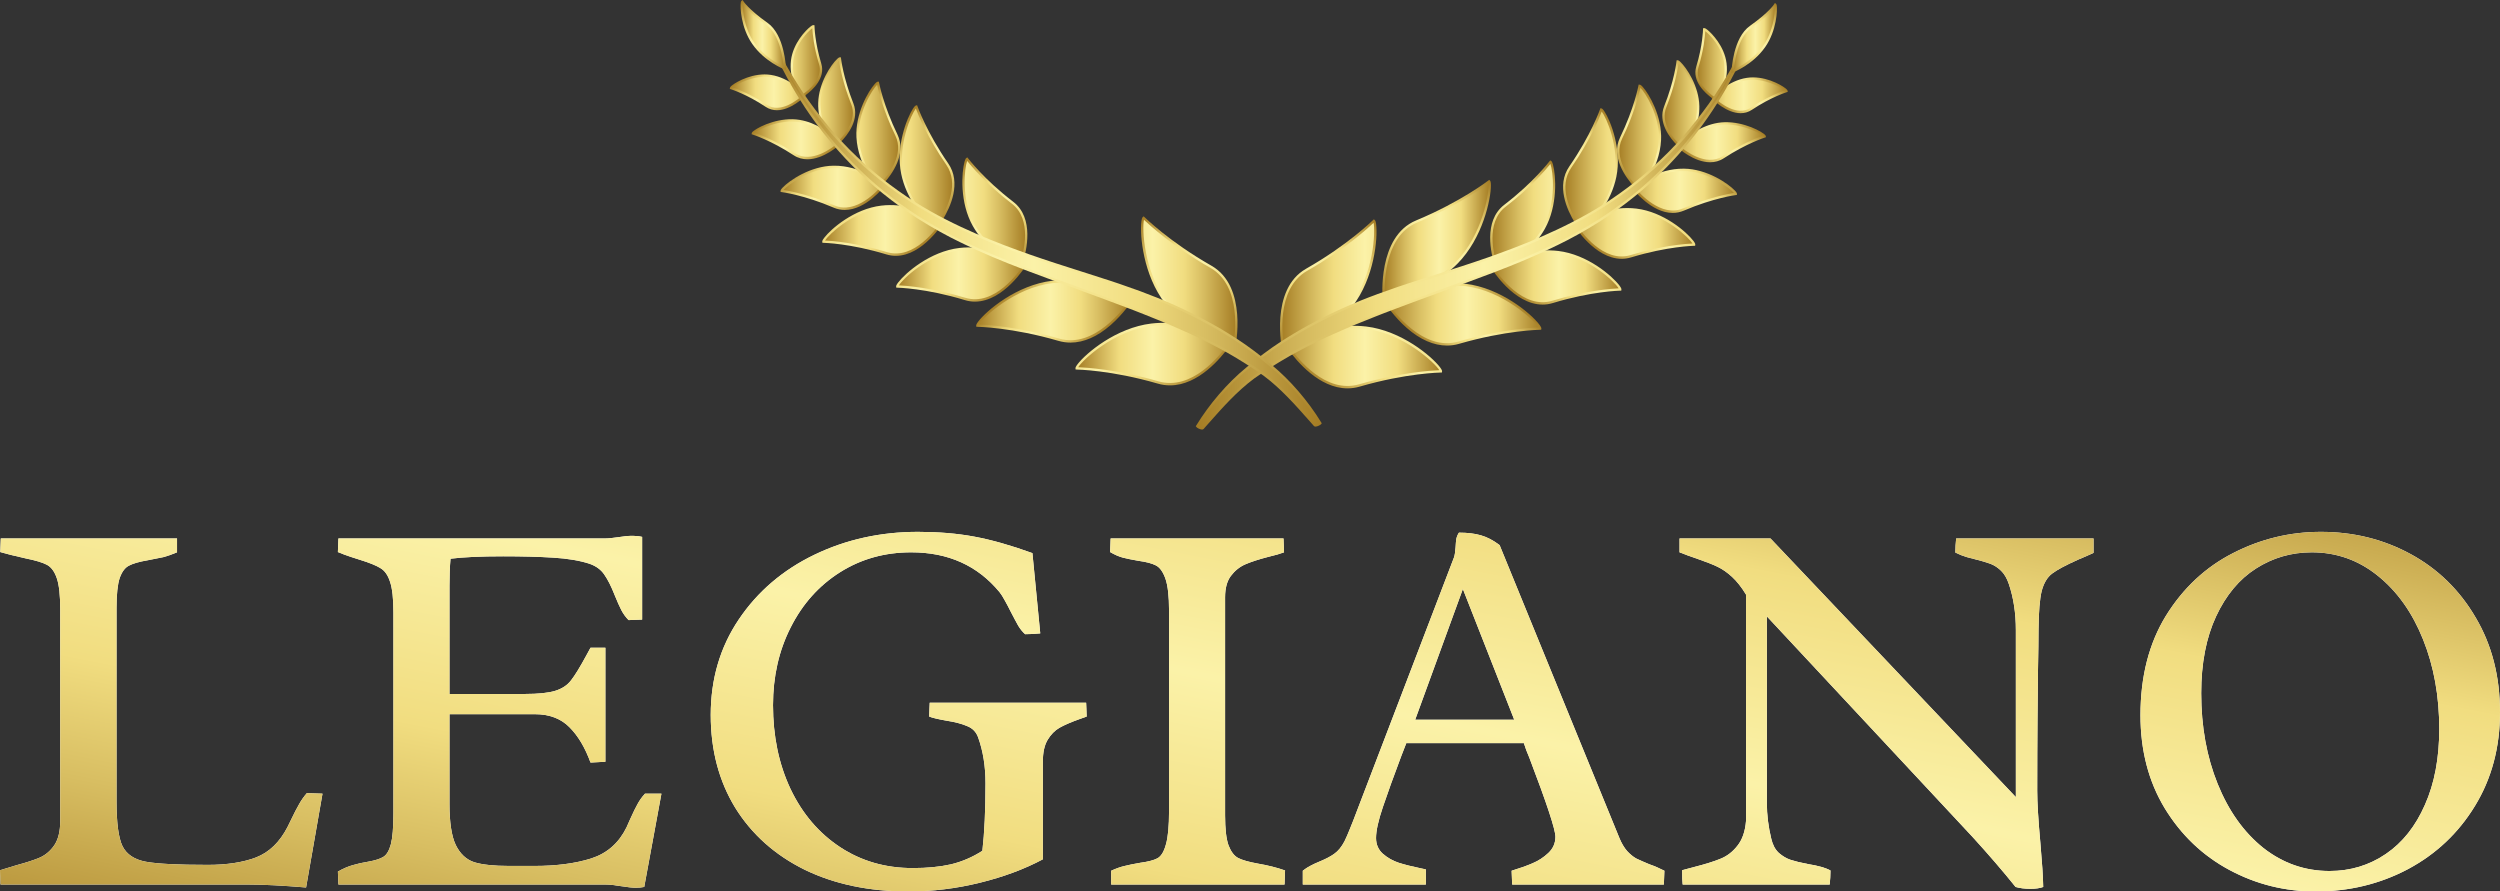 <svg width="129" height="46" viewBox="0 0 129 46" fill="none" xmlns="http://www.w3.org/2000/svg">
<rect x="0" y="0" width="129" height="46" fill="#333333" stroke="none"/>
<g style="mix-blend-mode:hard-light">
<path d="M3.108 31.462C3.108 30.721 3.049 30.182 2.933 29.844C2.816 29.496 2.646 29.263 2.422 29.144C2.197 29.025 1.834 28.916 1.332 28.815C0.722 28.678 0.283 28.568 0.013 28.486L0.04 27.786H9.135V28.5C8.874 28.609 8.641 28.692 8.435 28.747C8.229 28.792 7.955 28.847 7.614 28.911C7.184 28.984 6.865 29.076 6.659 29.185C6.453 29.286 6.291 29.501 6.175 29.83C6.067 30.159 6.013 30.676 6.013 31.38V41.364C6.013 42.471 6.117 43.239 6.323 43.668C6.538 44.089 6.937 44.354 7.52 44.464C8.103 44.574 9.17 44.628 10.722 44.628C11.709 44.628 12.538 44.5 13.211 44.244C13.892 43.979 14.435 43.453 14.839 42.667L15.04 42.256C15.184 41.954 15.314 41.703 15.431 41.501C15.547 41.291 15.682 41.099 15.834 40.925L16.641 40.953L15.794 45.794C14.592 45.694 13.61 45.643 12.848 45.643H0.027L0 44.903C0.135 44.857 0.422 44.77 0.861 44.642C1.372 44.505 1.776 44.372 2.072 44.244C2.368 44.107 2.614 43.892 2.812 43.6C3.009 43.298 3.108 42.882 3.108 42.352V31.462Z" fill="white"/>
<path d="M3.108 31.462C3.108 30.721 3.049 30.182 2.933 29.844C2.816 29.496 2.646 29.263 2.422 29.144C2.197 29.025 1.834 28.916 1.332 28.815C0.722 28.678 0.283 28.568 0.013 28.486L0.04 27.786H9.135V28.5C8.874 28.609 8.641 28.692 8.435 28.747C8.229 28.792 7.955 28.847 7.614 28.911C7.184 28.984 6.865 29.076 6.659 29.185C6.453 29.286 6.291 29.501 6.175 29.83C6.067 30.159 6.013 30.676 6.013 31.38V41.364C6.013 42.471 6.117 43.239 6.323 43.668C6.538 44.089 6.937 44.354 7.52 44.464C8.103 44.574 9.17 44.628 10.722 44.628C11.709 44.628 12.538 44.5 13.211 44.244C13.892 43.979 14.435 43.453 14.839 42.667L15.04 42.256C15.184 41.954 15.314 41.703 15.431 41.501C15.547 41.291 15.682 41.099 15.834 40.925L16.641 40.953L15.794 45.794C14.592 45.694 13.61 45.643 12.848 45.643H0.027L0 44.903C0.135 44.857 0.422 44.77 0.861 44.642C1.372 44.505 1.776 44.372 2.072 44.244C2.368 44.107 2.614 43.892 2.812 43.6C3.009 43.298 3.108 42.882 3.108 42.352V31.462Z" fill="url(#paint0_linear_201_11310)"/>
<path d="M33.242 45.767C33.099 45.794 32.955 45.808 32.812 45.808C32.641 45.808 32.386 45.78 32.045 45.726C31.704 45.671 31.444 45.643 31.265 45.643H17.462L17.435 44.971C17.713 44.816 17.969 44.706 18.202 44.642C18.444 44.569 18.709 44.51 18.995 44.464C19.354 44.4 19.614 44.318 19.776 44.217C19.946 44.116 20.076 43.901 20.166 43.572C20.256 43.234 20.3 42.704 20.3 41.981V31.599C20.3 30.886 20.242 30.36 20.126 30.022C20.018 29.684 19.857 29.451 19.641 29.323C19.426 29.185 19.067 29.039 18.565 28.884C18.484 28.856 18.327 28.806 18.094 28.733C17.87 28.66 17.65 28.577 17.435 28.486L17.462 27.786H31.184C31.309 27.786 31.444 27.777 31.587 27.759C31.74 27.741 31.848 27.727 31.91 27.718C32.179 27.672 32.422 27.649 32.637 27.649C32.825 27.649 32.991 27.668 33.135 27.704V31.97L32.435 31.997C32.282 31.841 32.157 31.668 32.058 31.476C31.96 31.284 31.848 31.032 31.722 30.721C31.543 30.264 31.363 29.908 31.184 29.652C31.014 29.396 30.758 29.208 30.417 29.089C29.915 28.925 29.291 28.82 28.547 28.774C27.803 28.728 26.942 28.705 25.964 28.705C24.816 28.705 23.91 28.747 23.247 28.829C23.211 29.24 23.193 29.711 23.193 30.241V35.81H27.067C27.776 35.81 28.305 35.755 28.655 35.645C29.005 35.535 29.273 35.357 29.462 35.11C29.659 34.863 29.928 34.425 30.269 33.794L30.471 33.423H31.238V39.307L30.471 39.348C30.184 38.562 29.816 37.949 29.368 37.51C28.928 37.071 28.336 36.852 27.592 36.852H23.193V41.474C23.193 42.434 23.3 43.143 23.516 43.6C23.74 44.057 24.058 44.354 24.471 44.491C24.892 44.619 25.489 44.683 26.26 44.683H27.578C28.709 44.683 29.682 44.555 30.498 44.299C31.323 44.034 31.933 43.499 32.327 42.695L32.516 42.269C32.677 41.913 32.807 41.648 32.906 41.474C33.005 41.291 33.13 41.117 33.282 40.953H34.13L33.242 45.767Z" fill="white"/>
<path d="M33.242 45.767C33.099 45.794 32.955 45.808 32.812 45.808C32.641 45.808 32.386 45.78 32.045 45.726C31.704 45.671 31.444 45.643 31.265 45.643H17.462L17.435 44.971C17.713 44.816 17.969 44.706 18.202 44.642C18.444 44.569 18.709 44.51 18.995 44.464C19.354 44.4 19.614 44.318 19.776 44.217C19.946 44.116 20.076 43.901 20.166 43.572C20.256 43.234 20.3 42.704 20.3 41.981V31.599C20.3 30.886 20.242 30.36 20.126 30.022C20.018 29.684 19.857 29.451 19.641 29.323C19.426 29.185 19.067 29.039 18.565 28.884C18.484 28.856 18.327 28.806 18.094 28.733C17.87 28.66 17.65 28.577 17.435 28.486L17.462 27.786H31.184C31.309 27.786 31.444 27.777 31.587 27.759C31.74 27.741 31.848 27.727 31.91 27.718C32.179 27.672 32.422 27.649 32.637 27.649C32.825 27.649 32.991 27.668 33.135 27.704V31.97L32.435 31.997C32.282 31.841 32.157 31.668 32.058 31.476C31.96 31.284 31.848 31.032 31.722 30.721C31.543 30.264 31.363 29.908 31.184 29.652C31.014 29.396 30.758 29.208 30.417 29.089C29.915 28.925 29.291 28.82 28.547 28.774C27.803 28.728 26.942 28.705 25.964 28.705C24.816 28.705 23.91 28.747 23.247 28.829C23.211 29.24 23.193 29.711 23.193 30.241V35.81H27.067C27.776 35.81 28.305 35.755 28.655 35.645C29.005 35.535 29.273 35.357 29.462 35.11C29.659 34.863 29.928 34.425 30.269 33.794L30.471 33.423H31.238V39.307L30.471 39.348C30.184 38.562 29.816 37.949 29.368 37.51C28.928 37.071 28.336 36.852 27.592 36.852H23.193V41.474C23.193 42.434 23.3 43.143 23.516 43.6C23.74 44.057 24.058 44.354 24.471 44.491C24.892 44.619 25.489 44.683 26.26 44.683H27.578C28.709 44.683 29.682 44.555 30.498 44.299C31.323 44.034 31.933 43.499 32.327 42.695L32.516 42.269C32.677 41.913 32.807 41.648 32.906 41.474C33.005 41.291 33.13 41.117 33.282 40.953H34.13L33.242 45.767Z" fill="url(#paint1_linear_201_11310)"/>
<path d="M53.812 44.34C52.87 44.843 51.789 45.246 50.569 45.547C49.35 45.849 48.117 46 46.87 46C44.843 46 43.058 45.625 41.516 44.875C39.982 44.116 38.789 43.051 37.937 41.68C37.094 40.299 36.673 38.703 36.673 36.893C36.673 35.037 37.157 33.391 38.126 31.956C39.094 30.52 40.395 29.409 42.027 28.623C43.659 27.837 45.44 27.444 47.368 27.444C48.426 27.444 49.395 27.526 50.273 27.69C51.161 27.855 52.161 28.138 53.273 28.541L53.677 32.683C53.399 32.71 53.139 32.724 52.897 32.724C52.771 32.614 52.655 32.472 52.547 32.299C52.448 32.125 52.309 31.864 52.13 31.517C52.04 31.334 51.946 31.156 51.847 30.982C51.749 30.799 51.659 30.657 51.578 30.557C50.448 29.185 48.928 28.5 47.018 28.5C45.655 28.5 44.431 28.843 43.345 29.528C42.26 30.214 41.413 31.16 40.803 32.367C40.193 33.565 39.888 34.904 39.888 36.386C39.888 37.986 40.188 39.426 40.789 40.706C41.399 41.986 42.251 42.987 43.345 43.709C44.44 44.432 45.691 44.793 47.099 44.793C47.843 44.793 48.498 44.729 49.063 44.601C49.637 44.464 50.179 44.231 50.691 43.901C50.798 42.969 50.852 41.808 50.852 40.418C50.852 39.549 50.727 38.763 50.475 38.059C50.377 37.776 50.188 37.579 49.91 37.469C49.641 37.35 49.273 37.254 48.807 37.181C48.395 37.108 48.108 37.039 47.946 36.975C47.946 36.838 47.951 36.701 47.96 36.564C47.969 36.418 47.973 36.317 47.973 36.262H56.045C56.045 36.317 56.049 36.418 56.058 36.564C56.067 36.701 56.072 36.838 56.072 36.975C55.955 37.021 55.825 37.067 55.682 37.113C55.251 37.268 54.915 37.414 54.673 37.551C54.431 37.689 54.224 37.899 54.054 38.182C53.892 38.457 53.812 38.827 53.812 39.293V44.34Z" fill="white"/>
<path d="M53.812 44.34C52.87 44.843 51.789 45.246 50.569 45.547C49.35 45.849 48.117 46 46.87 46C44.843 46 43.058 45.625 41.516 44.875C39.982 44.116 38.789 43.051 37.937 41.68C37.094 40.299 36.673 38.703 36.673 36.893C36.673 35.037 37.157 33.391 38.126 31.956C39.094 30.52 40.395 29.409 42.027 28.623C43.659 27.837 45.44 27.444 47.368 27.444C48.426 27.444 49.395 27.526 50.273 27.69C51.161 27.855 52.161 28.138 53.273 28.541L53.677 32.683C53.399 32.71 53.139 32.724 52.897 32.724C52.771 32.614 52.655 32.472 52.547 32.299C52.448 32.125 52.309 31.864 52.13 31.517C52.04 31.334 51.946 31.156 51.847 30.982C51.749 30.799 51.659 30.657 51.578 30.557C50.448 29.185 48.928 28.5 47.018 28.5C45.655 28.5 44.431 28.843 43.345 29.528C42.26 30.214 41.413 31.16 40.803 32.367C40.193 33.565 39.888 34.904 39.888 36.386C39.888 37.986 40.188 39.426 40.789 40.706C41.399 41.986 42.251 42.987 43.345 43.709C44.44 44.432 45.691 44.793 47.099 44.793C47.843 44.793 48.498 44.729 49.063 44.601C49.637 44.464 50.179 44.231 50.691 43.901C50.798 42.969 50.852 41.808 50.852 40.418C50.852 39.549 50.727 38.763 50.475 38.059C50.377 37.776 50.188 37.579 49.91 37.469C49.641 37.35 49.273 37.254 48.807 37.181C48.395 37.108 48.108 37.039 47.946 36.975C47.946 36.838 47.951 36.701 47.96 36.564C47.969 36.418 47.973 36.317 47.973 36.262H56.045C56.045 36.317 56.049 36.418 56.058 36.564C56.067 36.701 56.072 36.838 56.072 36.975C55.955 37.021 55.825 37.067 55.682 37.113C55.251 37.268 54.915 37.414 54.673 37.551C54.431 37.689 54.224 37.899 54.054 38.182C53.892 38.457 53.812 38.827 53.812 39.293V44.34Z" fill="url(#paint2_linear_201_11310)"/>
<path d="M63.215 42.077C63.215 42.772 63.273 43.284 63.39 43.614C63.516 43.943 63.682 44.162 63.888 44.272C64.103 44.382 64.439 44.477 64.897 44.56C65.426 44.651 65.897 44.77 66.309 44.916L66.282 45.643H57.336V44.93C57.596 44.811 57.83 44.729 58.036 44.683C58.251 44.628 58.52 44.574 58.843 44.519C59.247 44.464 59.543 44.386 59.731 44.285C59.919 44.176 60.063 43.938 60.161 43.572C60.269 43.207 60.323 42.626 60.323 41.831V31.517C60.323 30.767 60.26 30.214 60.135 29.857C60.009 29.501 59.843 29.272 59.637 29.172C59.44 29.071 59.144 28.993 58.749 28.939C58.426 28.884 58.157 28.829 57.942 28.774C57.735 28.719 57.516 28.623 57.282 28.486L57.309 27.786H66.229L66.256 28.5C66.067 28.573 65.798 28.651 65.448 28.733C64.955 28.861 64.561 28.989 64.265 29.117C63.969 29.245 63.718 29.446 63.511 29.72C63.314 29.985 63.215 30.351 63.215 30.817V42.077Z" fill="white"/>
<path d="M63.215 42.077C63.215 42.772 63.273 43.284 63.39 43.614C63.516 43.943 63.682 44.162 63.888 44.272C64.103 44.382 64.439 44.477 64.897 44.56C65.426 44.651 65.897 44.77 66.309 44.916L66.282 45.643H57.336V44.93C57.596 44.811 57.83 44.729 58.036 44.683C58.251 44.628 58.52 44.574 58.843 44.519C59.247 44.464 59.543 44.386 59.731 44.285C59.919 44.176 60.063 43.938 60.161 43.572C60.269 43.207 60.323 42.626 60.323 41.831V31.517C60.323 30.767 60.26 30.214 60.135 29.857C60.009 29.501 59.843 29.272 59.637 29.172C59.44 29.071 59.144 28.993 58.749 28.939C58.426 28.884 58.157 28.829 57.942 28.774C57.735 28.719 57.516 28.623 57.282 28.486L57.309 27.786H66.229L66.256 28.5C66.067 28.573 65.798 28.651 65.448 28.733C64.955 28.861 64.561 28.989 64.265 29.117C63.969 29.245 63.718 29.446 63.511 29.72C63.314 29.985 63.215 30.351 63.215 30.817V42.077Z" fill="url(#paint3_linear_201_11310)"/>
<path d="M72.565 38.347L72.309 39.005C71.906 40.075 71.587 40.957 71.354 41.652C71.121 42.338 71.004 42.868 71.004 43.243C71.004 43.572 71.121 43.842 71.354 44.052C71.596 44.263 71.87 44.418 72.175 44.519C72.489 44.619 72.87 44.715 73.318 44.807L73.574 44.861V45.643H67.224V44.93C67.35 44.83 67.475 44.747 67.601 44.683C67.735 44.61 67.901 44.532 68.099 44.45C68.413 44.322 68.664 44.19 68.852 44.052C69.049 43.915 69.224 43.7 69.377 43.408C69.466 43.225 69.556 43.019 69.646 42.791C69.744 42.553 69.807 42.397 69.834 42.324L69.996 41.899L75.027 28.76C75.063 28.66 75.09 28.486 75.108 28.239C75.117 28.056 75.13 27.91 75.148 27.8C75.175 27.681 75.22 27.576 75.282 27.485C75.722 27.485 76.099 27.53 76.413 27.622C76.735 27.713 77.058 27.882 77.381 28.129L83.556 43.23C83.673 43.513 83.807 43.742 83.96 43.915C84.112 44.08 84.269 44.208 84.43 44.299C84.601 44.382 84.83 44.482 85.117 44.601C85.359 44.683 85.614 44.793 85.883 44.93L85.856 45.643H78.027L78 44.93C78.421 44.802 78.78 44.674 79.076 44.546C79.381 44.418 79.655 44.24 79.897 44.011C80.139 43.783 80.26 43.504 80.26 43.175C80.26 42.809 79.812 41.451 78.915 39.101C78.861 38.964 78.807 38.831 78.753 38.703C78.709 38.575 78.668 38.457 78.632 38.347H72.565ZM75.484 30.392L73.022 37.14H78.135L75.484 30.392Z" fill="white"/>
<path d="M72.565 38.347L72.309 39.005C71.906 40.075 71.587 40.957 71.354 41.652C71.121 42.338 71.004 42.868 71.004 43.243C71.004 43.572 71.121 43.842 71.354 44.052C71.596 44.263 71.87 44.418 72.175 44.519C72.489 44.619 72.87 44.715 73.318 44.807L73.574 44.861V45.643H67.224V44.93C67.35 44.83 67.475 44.747 67.601 44.683C67.735 44.61 67.901 44.532 68.099 44.45C68.413 44.322 68.664 44.19 68.852 44.052C69.049 43.915 69.224 43.7 69.377 43.408C69.466 43.225 69.556 43.019 69.646 42.791C69.744 42.553 69.807 42.397 69.834 42.324L69.996 41.899L75.027 28.76C75.063 28.66 75.09 28.486 75.108 28.239C75.117 28.056 75.13 27.91 75.148 27.8C75.175 27.681 75.22 27.576 75.282 27.485C75.722 27.485 76.099 27.53 76.413 27.622C76.735 27.713 77.058 27.882 77.381 28.129L83.556 43.23C83.673 43.513 83.807 43.742 83.96 43.915C84.112 44.08 84.269 44.208 84.43 44.299C84.601 44.382 84.83 44.482 85.117 44.601C85.359 44.683 85.614 44.793 85.883 44.93L85.856 45.643H78.027L78 44.93C78.421 44.802 78.78 44.674 79.076 44.546C79.381 44.418 79.655 44.24 79.897 44.011C80.139 43.783 80.26 43.504 80.26 43.175C80.26 42.809 79.812 41.451 78.915 39.101C78.861 38.964 78.807 38.831 78.753 38.703C78.709 38.575 78.668 38.457 78.632 38.347H72.565ZM75.484 30.392L73.022 37.14H78.135L75.484 30.392Z" fill="url(#paint4_linear_201_11310)"/>
<path d="M90.094 30.68C89.861 30.296 89.619 29.99 89.368 29.761C89.117 29.533 88.865 29.359 88.614 29.24C88.363 29.121 88.027 28.989 87.605 28.843C87.202 28.705 86.888 28.591 86.664 28.5V27.786H91.359L104.018 41.131V32.504C104.018 31.636 103.897 30.845 103.655 30.132C103.556 29.839 103.422 29.61 103.251 29.446C103.081 29.281 102.897 29.163 102.7 29.089C102.502 29.016 102.238 28.939 101.906 28.856C101.852 28.838 101.713 28.801 101.489 28.747C101.274 28.683 101.076 28.605 100.897 28.513C100.897 28.276 100.91 28.033 100.937 27.786H108.027V28.527C107.776 28.646 107.516 28.76 107.247 28.87C106.592 29.163 106.139 29.405 105.888 29.597C105.637 29.789 105.457 30.09 105.35 30.502C105.251 30.904 105.197 31.567 105.188 32.491C105.188 32.957 105.179 33.647 105.161 34.562C105.152 35.257 105.144 36.125 105.135 37.167C105.126 38.201 105.121 39.412 105.121 40.802C105.121 41.405 105.175 42.301 105.283 43.49C105.372 44.496 105.422 45.255 105.43 45.767C105.26 45.831 105.04 45.863 104.771 45.863C104.484 45.863 104.229 45.831 104.004 45.767C103.359 44.962 102.623 44.107 101.798 43.202L91.17 31.805V41.433C91.17 42.045 91.247 42.663 91.399 43.284C91.471 43.595 91.601 43.837 91.789 44.011C91.978 44.176 92.179 44.295 92.395 44.368C92.619 44.441 92.919 44.514 93.296 44.587C93.816 44.669 94.202 44.779 94.453 44.916C94.453 45.154 94.439 45.396 94.413 45.643H86.825C86.807 45.479 86.798 45.232 86.798 44.903L87.417 44.738C87.991 44.592 88.444 44.45 88.776 44.313C89.117 44.176 89.408 43.952 89.65 43.641C89.901 43.33 90.049 42.905 90.094 42.365V30.68Z" fill="white"/>
<path d="M90.094 30.68C89.861 30.296 89.619 29.99 89.368 29.761C89.117 29.533 88.865 29.359 88.614 29.24C88.363 29.121 88.027 28.989 87.605 28.843C87.202 28.705 86.888 28.591 86.664 28.5V27.786H91.359L104.018 41.131V32.504C104.018 31.636 103.897 30.845 103.655 30.132C103.556 29.839 103.422 29.61 103.251 29.446C103.081 29.281 102.897 29.163 102.7 29.089C102.502 29.016 102.238 28.939 101.906 28.856C101.852 28.838 101.713 28.801 101.489 28.747C101.274 28.683 101.076 28.605 100.897 28.513C100.897 28.276 100.91 28.033 100.937 27.786H108.027V28.527C107.776 28.646 107.516 28.76 107.247 28.87C106.592 29.163 106.139 29.405 105.888 29.597C105.637 29.789 105.457 30.09 105.35 30.502C105.251 30.904 105.197 31.567 105.188 32.491C105.188 32.957 105.179 33.647 105.161 34.562C105.152 35.257 105.144 36.125 105.135 37.167C105.126 38.201 105.121 39.412 105.121 40.802C105.121 41.405 105.175 42.301 105.283 43.49C105.372 44.496 105.422 45.255 105.43 45.767C105.26 45.831 105.04 45.863 104.771 45.863C104.484 45.863 104.229 45.831 104.004 45.767C103.359 44.962 102.623 44.107 101.798 43.202L91.17 31.805V41.433C91.17 42.045 91.247 42.663 91.399 43.284C91.471 43.595 91.601 43.837 91.789 44.011C91.978 44.176 92.179 44.295 92.395 44.368C92.619 44.441 92.919 44.514 93.296 44.587C93.816 44.669 94.202 44.779 94.453 44.916C94.453 45.154 94.439 45.396 94.413 45.643H86.825C86.807 45.479 86.798 45.232 86.798 44.903L87.417 44.738C87.991 44.592 88.444 44.45 88.776 44.313C89.117 44.176 89.408 43.952 89.65 43.641C89.901 43.33 90.049 42.905 90.094 42.365V30.68Z" fill="url(#paint5_linear_201_11310)"/>
<path d="M119.758 27.444C121.444 27.444 122.991 27.828 124.399 28.596C125.807 29.364 126.924 30.456 127.749 31.873C128.583 33.282 129 34.909 129 36.756C129 38.566 128.57 40.176 127.709 41.584C126.857 42.983 125.704 44.071 124.251 44.848C122.798 45.616 121.211 46 119.489 46C117.901 46 116.417 45.63 115.036 44.889C113.655 44.148 112.543 43.088 111.7 41.707C110.865 40.327 110.448 38.726 110.448 36.907C110.448 34.904 110.888 33.19 111.767 31.764C112.655 30.337 113.807 29.263 115.224 28.541C116.65 27.809 118.161 27.444 119.758 27.444ZM120.202 44.944C121.278 44.944 122.247 44.651 123.108 44.066C123.969 43.481 124.641 42.635 125.126 41.529C125.619 40.422 125.865 39.12 125.865 37.62C125.865 35.919 125.587 34.379 125.031 32.998C124.475 31.608 123.695 30.511 122.691 29.706C121.695 28.902 120.561 28.5 119.287 28.5C118.238 28.5 117.278 28.779 116.408 29.336C115.547 29.885 114.861 30.708 114.35 31.805C113.839 32.902 113.583 34.223 113.583 35.769C113.583 37.487 113.865 39.046 114.43 40.445C114.996 41.844 115.78 42.946 116.785 43.751C117.798 44.546 118.937 44.944 120.202 44.944Z" fill="white"/>
<path d="M119.758 27.444C121.444 27.444 122.991 27.828 124.399 28.596C125.807 29.364 126.924 30.456 127.749 31.873C128.583 33.282 129 34.909 129 36.756C129 38.566 128.57 40.176 127.709 41.584C126.857 42.983 125.704 44.071 124.251 44.848C122.798 45.616 121.211 46 119.489 46C117.901 46 116.417 45.63 115.036 44.889C113.655 44.148 112.543 43.088 111.7 41.707C110.865 40.327 110.448 38.726 110.448 36.907C110.448 34.904 110.888 33.19 111.767 31.764C112.655 30.337 113.807 29.263 115.224 28.541C116.65 27.809 118.161 27.444 119.758 27.444ZM120.202 44.944C121.278 44.944 122.247 44.651 123.108 44.066C123.969 43.481 124.641 42.635 125.126 41.529C125.619 40.422 125.865 39.12 125.865 37.62C125.865 35.919 125.587 34.379 125.031 32.998C124.475 31.608 123.695 30.511 122.691 29.706C121.695 28.902 120.561 28.5 119.287 28.5C118.238 28.5 117.278 28.779 116.408 29.336C115.547 29.885 114.861 30.708 114.35 31.805C113.839 32.902 113.583 34.223 113.583 35.769C113.583 37.487 113.865 39.046 114.43 40.445C114.996 41.844 115.78 42.946 116.785 43.751C117.798 44.546 118.937 44.944 120.202 44.944Z" fill="url(#paint6_linear_201_11310)"/>
</g>
<g style="mix-blend-mode:hard-light">
<path d="M75.163 13.562C76.708 12.002 76.978 9.495 76.84 9.36C76.84 9.36 75.436 10.458 73.092 11.431C71.108 12.255 71.402 15.395 71.402 15.395C71.402 15.395 73.619 15.122 75.163 13.562Z" fill="url(#paint7_linear_201_11310)"/>
<path d="M71.348 15.463L71.342 15.401C71.339 15.369 71.067 12.206 73.069 11.375C75.378 10.416 76.789 9.322 76.803 9.311L76.844 9.279L76.882 9.316C76.906 9.34 76.931 9.386 76.932 9.551C76.936 10.271 76.507 12.291 75.205 13.606C73.664 15.163 71.431 15.453 71.409 15.456L71.348 15.463ZM76.809 9.459C76.502 9.687 75.156 10.641 73.115 11.488C71.35 12.221 71.431 14.876 71.457 15.325C71.827 15.266 73.753 14.9 75.121 13.519C76.513 12.113 76.859 9.883 76.809 9.459Z" fill="url(#paint8_linear_201_11310)"/>
<path d="M70.487 16.909C69.713 16.817 68.972 16.91 68.339 17.067C68.824 16.738 69.319 16.314 69.735 15.776C71.081 14.036 71.048 11.514 70.895 11.396C70.895 11.396 69.634 12.661 67.424 13.919C65.553 14.983 66.221 18.063 66.221 18.063C66.221 18.063 66.33 18.036 66.514 17.974C66.893 18.512 68.376 20.405 70.148 19.889C72.582 19.18 74.351 19.161 74.351 19.161C74.377 18.968 72.647 17.165 70.487 16.909Z" fill="url(#paint9_linear_201_11310)"/>
<path d="M75.608 14.703C73.448 14.447 71.539 15.627 71.539 15.627C71.539 15.627 73.209 18.283 75.268 17.683C77.702 16.974 79.471 16.955 79.471 16.955C79.497 16.762 77.767 14.959 75.608 14.703Z" fill="url(#paint10_linear_201_11310)"/>
<path d="M80.401 13.011C79.643 12.921 78.921 13.053 78.34 13.234C78.796 12.896 79.302 12.418 79.658 11.782C80.474 10.329 80.136 8.427 80.005 8.354C80.005 8.354 79.195 9.439 77.658 10.615C76.56 11.455 77.025 13.195 77.197 13.717C77.081 13.781 77.016 13.822 77.016 13.822C77.016 13.822 78.394 16.103 80.109 15.579C82.134 14.96 83.604 14.937 83.604 14.937C83.627 14.77 82.195 13.224 80.401 13.011Z" fill="url(#paint11_linear_201_11310)"/>
<path d="M84.425 10.825C83.688 10.737 82.989 10.873 82.436 11.053C82.798 10.566 83.181 9.901 83.343 9.115C83.69 7.432 82.772 5.682 82.62 5.653C82.62 5.653 82.165 6.974 81.027 8.618C80.335 9.618 80.952 10.891 81.354 11.528C81.297 11.561 81.265 11.581 81.265 11.581C81.265 11.581 82.552 13.711 84.152 13.221C86.043 12.643 87.415 12.622 87.415 12.622C87.436 12.467 86.1 11.023 84.425 10.825Z" fill="url(#paint12_linear_201_11310)"/>
<path d="M86.888 8.765C86.13 8.758 85.448 9.019 84.973 9.266C85.26 8.798 85.608 8.069 85.652 7.231C85.727 5.777 84.734 4.433 84.604 4.429C84.604 4.429 84.391 5.596 83.649 7.124C83.162 8.127 83.992 9.193 84.389 9.621C84.328 9.665 84.292 9.693 84.292 9.693C84.292 9.693 85.565 11.369 86.87 10.809C88.412 10.148 89.567 10.004 89.567 10.004C89.57 9.871 88.317 8.778 86.888 8.765Z" fill="url(#paint13_linear_201_11310)"/>
<path d="M88.641 6.401C88.111 6.491 87.651 6.73 87.304 6.968C87.478 6.569 87.637 6.045 87.625 5.473C87.599 4.238 86.677 3.166 86.567 3.171C86.567 3.171 86.459 4.17 85.925 5.509C85.592 6.345 86.269 7.153 86.648 7.519C86.621 7.547 86.607 7.563 86.607 7.563C86.607 7.563 87.91 8.773 88.919 8.111C90.112 7.329 91.055 7.037 91.055 7.037C91.04 6.925 89.836 6.199 88.641 6.401Z" fill="url(#paint14_linear_201_11310)"/>
<path d="M88.427 5.054C88.414 5.067 88.406 5.077 88.406 5.077C88.406 5.077 89.504 6.185 90.363 5.614C91.378 4.94 92.179 4.698 92.179 4.698C92.166 4.597 91.15 3.923 90.136 4.079C89.579 4.165 89.112 4.457 88.805 4.704C88.949 4.35 89.099 3.825 89.029 3.268C88.904 2.275 88.028 1.497 87.934 1.512C87.934 1.512 87.926 2.327 87.582 3.457C87.354 4.205 88.094 4.821 88.427 5.054Z" fill="url(#paint15_linear_201_11310)"/>
<path d="M69.53 20.04C68.058 20.04 66.882 18.594 66.49 18.047C66.332 18.099 66.24 18.122 66.235 18.123L66.175 18.138L66.162 18.077C66.155 18.046 65.506 14.94 67.394 13.866C69.57 12.627 70.84 11.366 70.853 11.353L70.889 11.316L70.931 11.348C70.958 11.368 70.988 11.411 71.009 11.574C71.1 12.288 70.917 14.346 69.781 15.815C69.464 16.226 69.075 16.604 68.622 16.941C69.271 16.809 69.9 16.778 70.494 16.848C72.315 17.064 73.875 18.384 74.307 18.953C74.406 19.084 74.414 19.136 74.41 19.17L74.402 19.222L74.35 19.223C74.333 19.223 72.561 19.25 70.164 19.948C69.948 20.011 69.736 20.04 69.53 20.04ZM66.536 17.902L66.562 17.938C66.964 18.509 68.41 20.331 70.131 19.83C72.255 19.211 73.894 19.116 74.269 19.102C74.062 18.751 72.435 17.202 70.48 16.97C69.81 16.891 69.094 16.944 68.353 17.127L68.021 17.209L68.305 17.016C68.855 16.643 69.32 16.213 69.687 15.739C70.901 14.169 70.976 11.913 70.876 11.499C70.598 11.764 69.377 12.878 67.453 13.973C65.788 14.92 66.187 17.546 66.267 17.987C66.317 17.973 66.395 17.949 66.494 17.916L66.536 17.902Z" fill="url(#paint16_linear_201_11310)"/>
<path d="M74.662 17.831C73.984 17.831 73.28 17.526 72.594 16.927C71.92 16.339 71.495 15.668 71.49 15.661L71.457 15.608L71.51 15.575C71.529 15.563 73.46 14.386 75.617 14.642C77.438 14.857 78.998 16.178 79.43 16.747C79.529 16.878 79.537 16.93 79.533 16.963L79.525 17.016L79.474 17.016C79.456 17.017 77.684 17.044 75.287 17.742C75.082 17.802 74.874 17.831 74.662 17.831ZM71.627 15.648C71.878 16.018 73.422 18.157 75.254 17.624C77.378 17.005 79.017 16.91 79.391 16.896C79.185 16.545 77.558 14.995 75.603 14.764C73.689 14.537 71.954 15.462 71.627 15.648Z" fill="url(#paint17_linear_201_11310)"/>
<path d="M79.596 15.717C78.111 15.717 76.978 13.875 76.965 13.854L76.934 13.803L76.985 13.77C76.985 13.77 77.034 13.739 77.124 13.688C76.941 13.109 76.525 11.405 77.622 10.566C79.135 9.408 79.949 8.327 79.957 8.317L79.989 8.275L80.034 8.3C80.061 8.315 80.094 8.349 80.134 8.494C80.29 9.053 80.391 10.6 79.711 11.812C79.449 12.279 79.084 12.708 78.624 13.089C79.244 12.93 79.843 12.883 80.408 12.95C81.903 13.127 83.179 14.227 83.562 14.732C83.66 14.861 83.669 14.912 83.664 14.945L83.657 14.997L83.606 14.998C83.591 14.998 82.119 15.028 80.126 15.637C79.946 15.693 79.769 15.717 79.596 15.717ZM77.101 13.842C77.32 14.176 78.586 15.979 80.092 15.52C81.836 14.986 83.186 14.893 83.523 14.878C83.335 14.563 82.013 13.264 80.394 13.072C79.755 12.996 79.07 13.07 78.358 13.293L78.014 13.4L78.305 13.184C78.87 12.766 79.307 12.284 79.606 11.751C80.339 10.446 80.131 8.802 80 8.459C79.794 8.717 79.002 9.663 77.695 10.664C76.629 11.479 77.088 13.192 77.254 13.697L77.27 13.747L77.226 13.771C77.173 13.8 77.131 13.824 77.101 13.842Z" fill="url(#paint18_linear_201_11310)"/>
<path d="M83.674 13.355C82.285 13.355 81.226 11.633 81.214 11.614L81.183 11.562L81.234 11.529C81.234 11.529 81.247 11.521 81.271 11.507C80.848 10.82 80.29 9.578 80.979 8.583C82.099 6.964 82.56 5.646 82.564 5.633L82.582 5.583L82.632 5.593C82.663 5.598 82.705 5.622 82.789 5.75C83.115 6.246 83.692 7.725 83.403 9.127C83.276 9.744 83.003 10.353 82.592 10.941C83.233 10.754 83.852 10.695 84.433 10.763C85.829 10.929 87.021 11.957 87.38 12.429C87.472 12.55 87.48 12.599 87.476 12.63L87.469 12.682L87.417 12.683C87.404 12.684 86.03 12.711 84.17 13.28C84.001 13.332 83.835 13.355 83.674 13.355ZM81.35 11.601C81.561 11.922 82.737 13.589 84.135 13.163C85.753 12.668 87.008 12.579 87.333 12.563C87.147 12.265 85.908 11.062 84.419 10.886C83.802 10.812 83.141 10.888 82.455 11.111L82.273 11.17L82.388 11.015C82.849 10.397 83.151 9.753 83.285 9.102C83.592 7.616 82.877 6.047 82.647 5.756C82.528 6.071 82.047 7.252 81.077 8.653C80.411 9.616 80.997 10.847 81.406 11.495L81.44 11.549L81.385 11.581C81.372 11.589 81.361 11.595 81.35 11.601Z" fill="url(#paint19_linear_201_11310)"/>
<path d="M86.309 10.987C85.213 10.987 84.289 9.79 84.244 9.731L84.207 9.682L84.255 9.645C84.255 9.645 84.27 9.632 84.298 9.611C83.887 9.154 83.108 8.098 83.594 7.096C84.324 5.594 84.542 4.429 84.544 4.418L84.553 4.366L84.605 4.368C84.633 4.369 84.674 4.383 84.763 4.481C85.099 4.854 85.774 6.018 85.711 7.234C85.672 7.986 85.392 8.651 85.128 9.121C85.577 8.91 86.201 8.694 86.888 8.703C88.082 8.714 89.18 9.472 89.525 9.838C89.616 9.934 89.627 9.977 89.626 10.006L89.624 10.058L89.573 10.065C89.562 10.066 88.408 10.216 86.893 10.866C86.695 10.95 86.499 10.987 86.309 10.987ZM84.378 9.704C84.599 9.971 85.722 11.234 86.846 10.753C88.143 10.196 89.181 10.003 89.475 9.956C89.271 9.711 88.141 8.838 86.887 8.826C86.877 8.826 86.868 8.826 86.858 8.826C86.11 8.826 85.436 9.094 85 9.321L84.806 9.422L84.921 9.234C85.203 8.774 85.548 8.054 85.591 7.228C85.657 5.962 84.885 4.768 84.644 4.53C84.578 4.832 84.324 5.872 83.703 7.151C83.23 8.123 84.056 9.172 84.433 9.579L84.48 9.63L84.423 9.671C84.406 9.683 84.391 9.694 84.378 9.704Z" fill="url(#paint20_linear_201_11310)"/>
<path d="M88.241 8.373C87.403 8.373 86.61 7.649 86.567 7.609L86.523 7.568L86.563 7.523C86.563 7.523 86.564 7.522 86.564 7.522C86.143 7.101 85.54 6.314 85.87 5.487C86.395 4.171 86.507 3.175 86.507 3.165L86.513 3.112L86.565 3.11C86.591 3.11 86.629 3.118 86.712 3.198C87.021 3.493 87.665 4.436 87.686 5.472C87.695 5.904 87.611 6.353 87.434 6.811C87.828 6.567 88.23 6.409 88.632 6.341C89.634 6.172 90.663 6.643 91.004 6.897C91.096 6.966 91.112 7.001 91.116 7.028L91.123 7.08L91.074 7.096C91.065 7.099 90.124 7.396 88.953 8.163C88.723 8.314 88.48 8.373 88.241 8.373ZM86.695 7.559C86.933 7.761 88.034 8.62 88.888 8.06C89.873 7.414 90.7 7.097 90.956 7.006C90.733 6.828 89.686 6.287 88.652 6.462C88.211 6.537 87.769 6.724 87.338 7.019L87.165 7.138L87.249 6.943C87.469 6.439 87.576 5.945 87.566 5.474C87.544 4.418 86.845 3.478 86.615 3.272C86.574 3.552 86.42 4.434 85.982 5.533C85.668 6.322 86.291 7.089 86.691 7.475L86.734 7.518L86.695 7.559Z" fill="url(#paint21_linear_201_11310)"/>
<path d="M89.815 5.841C89.09 5.841 88.402 5.157 88.366 5.12L88.325 5.079L88.338 5.064C87.977 4.799 87.299 4.186 87.526 3.439C87.864 2.331 87.876 1.519 87.876 1.511L87.877 1.459L87.927 1.451C87.955 1.446 87.993 1.453 88.089 1.527C88.33 1.714 88.981 2.388 89.09 3.26C89.15 3.736 89.053 4.188 88.936 4.529C89.236 4.317 89.649 4.092 90.129 4.018C91.019 3.88 91.868 4.354 92.121 4.548C92.22 4.625 92.237 4.661 92.241 4.689L92.247 4.741L92.198 4.756C92.19 4.759 91.393 5.004 90.398 5.666C90.209 5.791 90.011 5.841 89.815 5.841ZM88.493 5.073C88.699 5.262 89.616 6.039 90.332 5.563C91.158 5.014 91.851 4.747 92.082 4.666C91.883 4.5 91.005 4.008 90.146 4.139C89.596 4.224 89.134 4.519 88.844 4.752L88.662 4.897L88.751 4.68C88.889 4.342 89.039 3.823 88.971 3.276C88.863 2.422 88.207 1.765 87.993 1.608C87.979 1.857 87.916 2.57 87.641 3.475C87.425 4.185 88.143 4.78 88.462 5.003L88.52 5.043L88.493 5.073Z" fill="url(#paint22_linear_201_11310)"/>
<path d="M89.902 2.589C89.572 3.248 89.209 3.889 88.815 4.509C88.426 5.131 87.994 5.725 87.54 6.297C86.645 7.445 85.598 8.483 84.465 9.387C83.899 9.839 83.31 10.259 82.699 10.643C80.881 11.786 78.828 12.629 76.798 13.341C75.429 13.82 74.036 14.24 72.645 14.695C72.471 14.752 72.297 14.811 72.124 14.87C70.906 15.284 69.695 15.749 68.539 16.321C67.875 16.65 67.215 16.999 66.585 17.39C65.949 17.775 65.34 18.209 64.756 18.674L64.325 19.03C63.349 19.835 62.448 20.893 61.775 21.992C61.81 22.043 62.023 22.138 62.063 22.092C62.888 21.163 63.682 20.226 64.672 19.487L65.117 19.182C65.715 18.785 66.325 18.41 66.959 18.076C67.596 17.741 68.24 17.411 68.901 17.129C69.556 16.832 70.224 16.562 70.895 16.297L71.399 16.1L71.906 15.907C72.244 15.779 72.584 15.651 72.925 15.526C74.285 15.018 75.662 14.53 77.033 14.01C78.061 13.62 79.088 13.197 80.08 12.719L80.329 12.599C81.078 12.238 81.802 11.827 82.508 11.385L82.972 11.079C83.587 10.663 84.177 10.212 84.741 9.73C86.41 8.279 87.862 6.539 88.972 4.608C89.342 3.965 89.678 3.304 89.98 2.627L89.902 2.589Z" fill="url(#paint23_linear_201_11310)"/>
<path d="M62.025 22.165C62.02 22.165 62.016 22.165 62.012 22.165C61.928 22.159 61.768 22.088 61.726 22.026L61.703 21.993L61.724 21.959C62.412 20.836 63.322 19.779 64.286 18.982L64.718 18.626C65.336 18.134 65.953 17.701 66.555 17.337C67.109 16.993 67.731 16.652 68.512 16.266C69.539 15.758 70.68 15.296 72.105 14.812L72.174 14.788C72.325 14.737 72.475 14.686 72.626 14.636C73.107 14.479 73.588 14.326 74.069 14.173C74.961 13.89 75.883 13.596 76.778 13.283C78.337 12.736 80.644 11.862 82.667 10.591C83.267 10.213 83.859 9.792 84.428 9.338C85.594 8.408 86.625 7.372 87.492 6.259C87.986 5.637 88.402 5.054 88.764 4.476C89.156 3.859 89.521 3.215 89.848 2.561L89.875 2.508L90.059 2.598L90.035 2.652C89.733 3.329 89.393 3.997 89.024 4.639C87.92 6.56 86.492 8.288 84.78 9.777C84.209 10.265 83.612 10.72 83.005 11.13L82.541 11.437C81.775 11.917 81.06 12.315 80.355 12.655L80.354 12.654C80.331 12.666 80.272 12.695 80.105 12.775C79.216 13.204 78.218 13.626 77.054 14.067C76.266 14.366 75.465 14.659 74.69 14.942C74.106 15.155 73.525 15.368 72.945 15.584C72.631 15.699 72.318 15.817 72.007 15.935L71.42 16.157L70.917 16.355C70.316 16.591 69.61 16.875 68.925 17.185C68.3 17.452 67.698 17.756 66.987 18.13C66.414 18.431 65.814 18.792 65.15 19.233L64.705 19.538C63.814 20.204 63.095 21.017 62.334 21.877L62.108 22.133C62.089 22.154 62.061 22.165 62.025 22.165ZM61.854 21.979C61.902 22.009 61.987 22.041 62.025 22.043L62.245 21.795C62.976 20.968 63.732 20.113 64.636 19.438L65.083 19.131C65.751 18.687 66.356 18.324 66.932 18.021C67.646 17.645 68.25 17.34 68.878 17.072C69.563 16.761 70.271 16.477 70.873 16.24L71.965 15.819C72.277 15.701 72.59 15.583 72.904 15.468C73.483 15.252 74.066 15.04 74.649 14.826C75.424 14.543 76.225 14.251 77.012 13.952C78.172 13.512 79.167 13.091 80.054 12.664C80.054 12.664 80.295 12.548 80.302 12.544C81.004 12.206 81.715 11.81 82.476 11.333L82.939 11.027C83.542 10.62 84.135 10.168 84.702 9.684C86.403 8.204 87.823 6.486 88.92 4.577C89.161 4.157 89.39 3.726 89.604 3.288C89.372 3.715 89.125 4.135 88.866 4.542C88.501 5.124 88.083 5.711 87.586 6.336C86.713 7.456 85.675 8.499 84.502 9.435C83.93 9.892 83.334 10.316 82.73 10.695C80.697 11.973 78.382 12.851 76.817 13.399C75.921 13.713 74.997 14.007 74.104 14.291C73.624 14.444 73.143 14.597 72.662 14.754C72.512 14.803 72.362 14.854 72.212 14.905L72.143 14.928C70.724 15.411 69.586 15.871 68.565 16.377C67.788 16.761 67.168 17.1 66.616 17.443C66.019 17.804 65.406 18.234 64.793 18.722L64.362 19.078C63.421 19.855 62.531 20.884 61.854 21.979Z" fill="url(#paint24_linear_201_11310)"/>
<path d="M91.037 2.39C91.668 1.487 91.673 0.288 91.604 0.24C91.604 0.24 91.358 0.661 90.336 1.382C89.471 1.992 89.41 3.673 89.41 3.673C89.41 3.673 90.407 3.293 91.037 2.39Z" fill="url(#paint25_linear_201_11310)"/>
<path d="M89.346 3.763L89.349 3.671C89.352 3.601 89.421 1.952 90.301 1.332C91.295 0.63 91.549 0.213 91.552 0.209L91.584 0.154L91.637 0.189C91.659 0.205 91.672 0.232 91.681 0.279C91.721 0.506 91.678 1.577 91.086 2.426C90.452 3.334 89.472 3.715 89.43 3.73L89.346 3.763ZM91.573 0.385C91.435 0.558 91.096 0.92 90.369 1.433C89.657 1.935 89.505 3.215 89.476 3.578C89.73 3.462 90.483 3.077 90.987 2.354C91.491 1.633 91.59 0.709 91.573 0.385Z" fill="url(#paint26_linear_201_11310)"/>
<path d="M59.419 16.755C60.192 16.664 60.933 16.757 61.566 16.913C61.082 16.584 60.587 16.161 60.171 15.623C58.825 13.882 58.858 11.36 59.01 11.243C59.01 11.243 60.272 12.507 62.482 13.765C64.352 14.83 63.684 17.91 63.684 17.91C63.684 17.91 63.575 17.882 63.392 17.82C63.013 18.359 61.53 20.252 59.758 19.735C57.324 19.026 55.555 19.007 55.555 19.007C55.529 18.814 57.259 17.011 59.419 16.755Z" fill="url(#paint27_linear_201_11310)"/>
<path d="M54.295 14.549C56.455 14.294 58.364 15.474 58.364 15.474C58.364 15.474 56.694 18.129 54.635 17.529C52.201 16.82 50.432 16.801 50.432 16.801C50.406 16.608 52.136 14.805 54.295 14.549Z" fill="url(#paint28_linear_201_11310)"/>
<path d="M49.504 12.857C50.263 12.768 50.984 12.899 51.565 13.08C51.109 12.742 50.604 12.263 50.247 11.628C49.431 10.175 49.769 8.273 49.901 8.2C49.901 8.2 50.71 9.284 52.247 10.461C53.345 11.301 52.88 13.041 52.709 13.563C52.825 13.627 52.889 13.668 52.889 13.668C52.889 13.668 51.511 15.949 49.797 15.425C47.772 14.806 46.301 14.783 46.301 14.783C46.278 14.616 47.71 13.07 49.504 12.857Z" fill="url(#paint29_linear_201_11310)"/>
<path d="M45.479 10.671C46.216 10.584 46.915 10.72 47.468 10.899C47.106 10.413 46.723 9.747 46.561 8.961C46.214 7.279 47.132 5.528 47.284 5.5C47.284 5.5 47.739 6.82 48.877 8.464C49.569 9.464 48.952 10.737 48.55 11.374C48.607 11.408 48.639 11.428 48.639 11.428C48.639 11.428 47.352 13.557 45.752 13.068C43.861 12.49 42.489 12.468 42.489 12.468C42.468 12.313 43.804 10.869 45.479 10.671Z" fill="url(#paint30_linear_201_11310)"/>
<path d="M43.017 8.611C43.774 8.604 44.456 8.865 44.931 9.113C44.644 8.644 44.296 7.916 44.253 7.078C44.177 5.623 45.17 4.28 45.301 4.276C45.301 4.276 45.513 5.442 46.255 6.97C46.743 7.973 45.912 9.039 45.515 9.467C45.577 9.511 45.612 9.54 45.612 9.54C45.612 9.54 44.339 11.215 43.035 10.656C41.493 9.995 40.338 9.85 40.338 9.85C40.334 9.718 41.588 8.624 43.017 8.611Z" fill="url(#paint31_linear_201_11310)"/>
<path d="M41.262 6.248C41.792 6.338 42.252 6.576 42.6 6.814C42.425 6.415 42.266 5.891 42.278 5.319C42.304 4.084 43.226 3.012 43.337 3.017C43.337 3.017 43.444 4.017 43.978 5.356C44.311 6.192 43.634 6.999 43.255 7.366C43.282 7.394 43.296 7.41 43.296 7.41C43.296 7.41 41.993 8.619 40.984 7.957C39.791 7.176 38.848 6.883 38.848 6.883C38.863 6.772 40.067 6.046 41.262 6.248Z" fill="url(#paint32_linear_201_11310)"/>
<path d="M41.477 4.9C41.489 4.914 41.498 4.923 41.498 4.923C41.498 4.923 40.399 6.032 39.541 5.461C38.526 4.786 37.725 4.544 37.725 4.544C37.737 4.444 38.754 3.769 39.768 3.925C40.325 4.011 40.791 4.304 41.099 4.55C40.955 4.196 40.805 3.671 40.875 3.115C40.999 2.122 41.875 1.344 41.969 1.358C41.969 1.358 41.978 2.174 42.322 3.303C42.55 4.051 41.81 4.667 41.477 4.9Z" fill="url(#paint33_linear_201_11310)"/>
<path d="M59.741 19.794C57.344 19.096 55.572 19.069 55.554 19.069L55.502 19.068L55.495 19.015C55.49 18.982 55.499 18.93 55.598 18.799C56.03 18.23 57.59 16.91 59.411 16.694C60.005 16.624 60.633 16.655 61.282 16.786C60.83 16.449 60.441 16.072 60.123 15.66C58.988 14.192 58.805 12.133 58.896 11.42C58.917 11.257 58.947 11.214 58.974 11.193L59.015 11.162L59.052 11.199C59.065 11.211 60.334 12.473 62.511 13.711C64.399 14.786 63.749 17.891 63.743 17.923L63.729 17.984L63.669 17.969C63.665 17.968 63.572 17.944 63.415 17.892C63.023 18.44 61.847 19.886 60.375 19.885C60.169 19.886 59.957 19.857 59.741 19.794ZM63.411 17.762C63.51 17.795 63.588 17.819 63.638 17.833C63.718 17.392 64.117 14.766 62.452 13.819C60.528 12.723 59.307 11.609 59.029 11.345C58.928 11.759 59.004 14.015 60.218 15.584C60.585 16.059 61.05 16.489 61.6 16.862L61.884 17.055L61.552 16.973C60.811 16.789 60.095 16.737 59.425 16.816C57.47 17.047 55.843 18.596 55.636 18.948C56.011 18.962 57.65 19.057 59.774 19.676C61.495 20.177 62.941 18.355 63.343 17.784L63.369 17.747L63.411 17.762Z" fill="url(#paint34_linear_201_11310)"/>
<path d="M54.618 17.589C52.221 16.89 50.449 16.863 50.431 16.863L50.379 16.862L50.372 16.81C50.367 16.776 50.376 16.724 50.475 16.594C50.907 16.024 52.467 14.704 54.288 14.488C56.445 14.233 58.376 15.41 58.395 15.421L58.448 15.454L58.414 15.507C58.41 15.514 57.984 16.186 57.311 16.773C56.625 17.372 55.921 17.678 55.242 17.678C55.031 17.678 54.823 17.648 54.618 17.589ZM54.302 14.611C52.347 14.842 50.72 16.391 50.513 16.742C50.888 16.756 52.527 16.852 54.651 17.471C56.483 18.003 58.027 15.864 58.278 15.494C57.951 15.308 56.215 14.384 54.302 14.611Z" fill="url(#paint35_linear_201_11310)"/>
<path d="M49.779 15.483C47.787 14.874 46.315 14.844 46.3 14.844L46.248 14.843L46.241 14.791C46.237 14.758 46.245 14.707 46.343 14.579C46.727 14.074 48.002 12.973 49.497 12.796C50.063 12.729 50.662 12.777 51.282 12.936C50.822 12.554 50.457 12.125 50.195 11.658C49.514 10.447 49.616 8.9 49.771 8.34C49.812 8.196 49.845 8.161 49.871 8.146L49.917 8.121L49.948 8.163C49.956 8.174 50.77 9.254 52.283 10.412C53.38 11.252 52.964 12.955 52.781 13.534C52.871 13.585 52.921 13.616 52.921 13.616L52.971 13.649L52.94 13.701C52.928 13.722 51.795 15.564 50.309 15.564C50.137 15.564 49.96 15.539 49.779 15.483ZM52.68 13.617L52.635 13.593L52.651 13.544C52.818 13.038 53.277 11.326 52.211 10.51C50.904 9.51 50.111 8.563 49.906 8.306C49.775 8.648 49.566 10.292 50.299 11.598C50.598 12.13 51.036 12.613 51.6 13.031L51.892 13.246L51.547 13.139C50.836 12.917 50.151 12.843 49.511 12.919C47.893 13.11 46.571 14.409 46.383 14.724C46.719 14.74 48.07 14.833 49.814 15.366C51.32 15.826 52.586 14.022 52.804 13.688C52.775 13.671 52.733 13.646 52.68 13.617Z" fill="url(#paint36_linear_201_11310)"/>
<path d="M45.735 13.127C43.875 12.558 42.501 12.53 42.487 12.53L42.436 12.529L42.429 12.477C42.424 12.445 42.432 12.397 42.525 12.275C42.883 11.803 44.075 10.775 45.472 10.61C46.053 10.542 46.672 10.601 47.312 10.787C46.901 10.2 46.629 9.591 46.502 8.973C46.212 7.571 46.79 6.093 47.115 5.596C47.199 5.468 47.242 5.445 47.272 5.439L47.323 5.429L47.34 5.479C47.345 5.492 47.806 6.81 48.926 8.429C49.615 9.424 49.056 10.666 48.634 11.353C48.658 11.367 48.671 11.376 48.671 11.376L48.721 11.408L48.69 11.46C48.678 11.479 47.62 13.201 46.23 13.201C46.069 13.201 45.903 13.178 45.735 13.127ZM48.52 11.428L48.464 11.396L48.499 11.341C48.907 10.693 49.494 9.463 48.827 8.5C47.858 7.098 47.377 5.917 47.257 5.602C47.028 5.893 46.313 7.462 46.619 8.948C46.754 9.6 47.055 10.244 47.516 10.862L47.631 11.016L47.45 10.958C46.763 10.735 46.102 10.658 45.486 10.732C43.996 10.908 42.758 12.111 42.572 12.41C42.897 12.425 44.152 12.514 45.769 13.009C47.168 13.435 48.344 11.768 48.554 11.448C48.544 11.442 48.532 11.435 48.52 11.428Z" fill="url(#paint37_linear_201_11310)"/>
<path d="M43.011 10.712C41.496 10.062 40.342 9.913 40.33 9.911L40.279 9.905L40.277 9.852C40.276 9.823 40.288 9.781 40.379 9.684C40.723 9.319 41.822 8.56 43.016 8.55C43.702 8.541 44.326 8.756 44.776 8.967C44.511 8.497 44.231 7.832 44.192 7.081C44.129 5.865 44.804 4.701 45.141 4.328C45.23 4.229 45.27 4.215 45.299 4.214L45.35 4.212L45.36 4.264C45.362 4.276 45.58 5.441 46.309 6.942C46.796 7.944 46.017 9.001 45.606 9.458C45.633 9.479 45.649 9.491 45.649 9.491L45.696 9.529L45.659 9.577C45.614 9.636 44.691 10.833 43.595 10.833C43.404 10.833 43.208 10.797 43.011 10.712ZM45.48 9.517L45.423 9.476L45.471 9.425C45.848 9.019 46.673 7.969 46.201 6.997C45.58 5.718 45.325 4.678 45.26 4.376C45.019 4.614 44.247 5.808 44.312 7.074C44.355 7.9 44.7 8.62 44.982 9.08L45.098 9.268L44.904 9.167C44.468 8.94 43.794 8.672 43.046 8.672C43.036 8.672 43.027 8.672 43.017 8.672C41.763 8.684 40.632 9.558 40.429 9.802C40.723 9.849 41.76 10.043 43.058 10.599C44.182 11.08 45.305 9.817 45.526 9.55C45.513 9.541 45.497 9.53 45.48 9.517Z" fill="url(#paint38_linear_201_11310)"/>
<path d="M40.952 8.01C39.781 7.242 38.84 6.945 38.831 6.942L38.781 6.927L38.789 6.875C38.792 6.847 38.809 6.812 38.901 6.744C39.242 6.489 40.271 6.018 41.273 6.188C41.675 6.256 42.077 6.413 42.47 6.657C42.294 6.2 42.21 5.75 42.219 5.318C42.24 4.283 42.884 3.339 43.193 3.045C43.276 2.965 43.313 2.957 43.34 2.956L43.392 2.959L43.397 3.011C43.398 3.021 43.51 4.017 44.034 5.333C44.364 6.161 43.762 6.948 43.341 7.368C43.341 7.369 43.341 7.369 43.341 7.369L43.382 7.415L43.337 7.456C43.295 7.495 42.502 8.22 41.664 8.22C41.425 8.219 41.182 8.16 40.952 8.01ZM43.17 7.364L43.214 7.322C43.614 6.935 44.237 6.168 43.923 5.379C43.485 4.28 43.331 3.398 43.29 3.118C43.06 3.325 42.361 4.264 42.339 5.321C42.329 5.792 42.435 6.286 42.655 6.79L42.74 6.984L42.567 6.866C42.136 6.571 41.694 6.383 41.253 6.309C40.219 6.133 39.172 6.675 38.948 6.853C39.205 6.943 40.031 7.26 41.017 7.906C41.87 8.466 42.971 7.607 43.209 7.406L43.17 7.364Z" fill="url(#paint39_linear_201_11310)"/>
<path d="M39.507 5.512C38.513 4.851 37.715 4.605 37.707 4.603L37.658 4.588L37.665 4.536C37.668 4.508 37.685 4.471 37.785 4.395C38.037 4.201 38.887 3.727 39.777 3.865C40.256 3.938 40.67 4.163 40.969 4.376C40.852 4.034 40.756 3.582 40.815 3.107C40.925 2.234 41.575 1.56 41.817 1.374C41.913 1.299 41.951 1.292 41.978 1.297L42.029 1.305L42.029 1.357C42.029 1.365 42.042 2.177 42.379 3.285C42.607 4.032 41.929 4.646 41.567 4.911L41.58 4.926L41.54 4.967C41.503 5.003 40.815 5.688 40.09 5.688C39.895 5.687 39.696 5.638 39.507 5.512ZM41.386 4.889L41.443 4.849C41.762 4.626 42.48 4.031 42.264 3.321C41.989 2.417 41.927 1.704 41.913 1.454C41.699 1.612 41.042 2.268 40.935 3.122C40.866 3.67 41.016 4.188 41.155 4.526L41.243 4.744L41.062 4.598C40.771 4.366 40.309 4.071 39.759 3.986C38.9 3.855 38.022 4.347 37.823 4.512C38.054 4.593 38.748 4.86 39.573 5.409C40.289 5.885 41.207 5.109 41.413 4.919L41.386 4.889Z" fill="url(#paint40_linear_201_11310)"/>
<path d="M40.004 2.436C40.334 3.095 40.697 3.736 41.091 4.356C41.48 4.978 41.912 5.572 42.366 6.144C43.261 7.292 44.309 8.33 45.441 9.234C46.007 9.686 46.596 10.106 47.207 10.49C49.025 11.633 51.078 12.476 53.108 13.188C54.477 13.667 55.87 14.087 57.261 14.542C57.435 14.599 57.608 14.658 57.782 14.717C59.001 15.131 60.211 15.596 61.367 16.168C62.031 16.497 62.691 16.846 63.321 17.237C63.957 17.622 64.566 18.056 65.15 18.52L65.581 18.877C66.557 19.682 67.458 20.74 68.131 21.838C68.096 21.89 67.883 21.985 67.843 21.939C67.018 21.01 66.224 20.073 65.234 19.334L64.789 19.029C64.191 18.632 63.581 18.256 62.947 17.923C62.31 17.588 61.666 17.258 61.005 16.976C60.35 16.679 59.682 16.409 59.011 16.144L58.507 15.947L58 15.754C57.662 15.626 57.322 15.498 56.981 15.373C55.62 14.866 54.244 14.377 52.873 13.857C51.845 13.467 50.818 13.044 49.826 12.566L49.577 12.446C48.828 12.085 48.104 11.675 47.398 11.232L46.934 10.926C46.319 10.51 45.729 10.059 45.165 9.578C43.496 8.126 42.044 6.386 40.934 4.455C40.564 3.812 40.228 3.151 39.926 2.474L40.004 2.436Z" fill="url(#paint41_linear_201_11310)"/>
<path d="M67.797 21.98L67.571 21.724C66.81 20.864 66.091 20.051 65.2 19.385L64.755 19.08C64.091 18.639 63.491 18.279 62.918 17.977C62.206 17.603 61.605 17.299 60.98 17.032C60.295 16.722 59.589 16.438 58.988 16.202L58.485 16.004L57.898 15.782C57.587 15.664 57.274 15.546 56.96 15.431C56.38 15.215 55.798 15.002 55.215 14.789C54.44 14.506 53.639 14.213 52.851 13.915C51.687 13.473 50.689 13.051 49.8 12.622C49.633 12.542 49.574 12.513 49.551 12.501L49.55 12.502C48.845 12.162 48.13 11.764 47.364 11.284L46.9 10.977C46.293 10.567 45.696 10.112 45.125 9.625C43.413 8.136 41.985 6.407 40.881 4.486C40.512 3.844 40.172 3.176 39.87 2.5L39.846 2.445L40.031 2.355L40.057 2.408C40.385 3.062 40.749 3.706 41.141 4.323C41.503 4.901 41.919 5.484 42.413 6.106C43.28 7.219 44.311 8.255 45.477 9.186C46.046 9.639 46.638 10.061 47.238 10.438C49.261 11.709 51.568 12.583 53.127 13.13C54.022 13.444 54.944 13.737 55.837 14.021C56.317 14.173 56.798 14.326 57.279 14.484C57.43 14.533 57.581 14.584 57.731 14.635L57.8 14.659C59.225 15.143 60.366 15.605 61.393 16.113C62.173 16.5 62.796 16.84 63.351 17.185C63.952 17.548 64.57 17.981 65.187 18.473L65.619 18.829C66.583 19.626 67.493 20.683 68.181 21.806L68.202 21.84L68.18 21.874C68.138 21.936 67.978 22.007 67.894 22.012C67.889 22.013 67.885 22.013 67.881 22.013C67.844 22.012 67.816 22.002 67.797 21.98ZM65.543 18.925L65.112 18.569C64.499 18.081 63.886 17.651 63.288 17.29C62.736 16.947 62.117 16.608 61.34 16.224C60.318 15.718 59.181 15.258 57.762 14.775L57.693 14.752C57.542 14.701 57.392 14.65 57.242 14.601C56.761 14.443 56.281 14.29 55.8 14.138C54.907 13.854 53.984 13.56 53.087 13.246C51.523 12.697 49.207 11.82 47.174 10.542C46.571 10.162 45.974 9.739 45.402 9.282C44.229 8.346 43.192 7.303 42.319 6.183C41.822 5.558 41.404 4.971 41.039 4.389C40.78 3.982 40.533 3.562 40.3 3.135C40.514 3.573 40.743 4.004 40.985 4.424C42.082 6.333 43.502 8.051 45.203 9.531C45.77 10.015 46.363 10.467 46.966 10.874L47.429 11.18C48.19 11.657 48.901 12.053 49.602 12.391C49.61 12.395 49.851 12.511 49.851 12.511C50.737 12.938 51.733 13.359 52.893 13.799C53.68 14.098 54.481 14.39 55.256 14.673C55.84 14.887 56.422 15.099 57.001 15.315C57.315 15.431 57.628 15.549 57.94 15.666L59.032 16.087C59.634 16.324 60.342 16.608 61.027 16.919C61.655 17.187 62.259 17.492 62.973 17.868C63.549 18.171 64.154 18.534 64.822 18.978L65.269 19.285C66.173 19.96 66.929 20.815 67.66 21.642L67.88 21.89C67.918 21.888 68.003 21.856 68.051 21.826C67.374 20.731 66.484 19.702 65.543 18.925Z" fill="url(#paint42_linear_201_11310)"/>
<path d="M38.869 2.236C38.239 1.333 38.234 0.134 38.303 0.087C38.303 0.087 38.549 0.508 39.571 1.229C40.436 1.839 40.497 3.519 40.497 3.519C40.497 3.519 39.5 3.14 38.869 2.236Z" fill="url(#paint43_linear_201_11310)"/>
<path d="M40.474 3.577C40.433 3.561 39.453 3.18 38.819 2.272C38.227 1.423 38.184 0.353 38.224 0.125C38.232 0.078 38.246 0.051 38.268 0.036L38.321 0L38.353 0.055C38.356 0.059 38.61 0.477 39.604 1.178C40.484 1.799 40.553 3.447 40.556 3.517L40.559 3.609L40.474 3.577ZM38.917 2.201C39.422 2.923 40.174 3.309 40.429 3.424C40.4 3.061 40.248 1.782 39.536 1.279C38.808 0.766 38.47 0.404 38.332 0.232C38.315 0.556 38.414 1.48 38.917 2.201Z" fill="url(#paint44_linear_201_11310)"/>
</g>
<defs>
<linearGradient id="paint0_linear_201_11310" x1="-3.42" y1="49.973" x2="6.745" y2="-1.567" gradientUnits="userSpaceOnUse">
<stop stop-color="#A57D24"/>
<stop offset="0.211" stop-color="#D8BE62"/>
<stop offset="0.328" stop-color="#F1DD80"/>
<stop offset="0.524" stop-color="#FBF2A8"/>
<stop offset="0.73" stop-color="#F1DD80"/>
<stop offset="1" stop-color="#A57D24"/>
</linearGradient>
<linearGradient id="paint1_linear_201_11310" x1="-3.42" y1="49.973" x2="6.745" y2="-1.567" gradientUnits="userSpaceOnUse">
<stop stop-color="#A57D24"/>
<stop offset="0.211" stop-color="#D8BE62"/>
<stop offset="0.328" stop-color="#F1DD80"/>
<stop offset="0.524" stop-color="#FBF2A8"/>
<stop offset="0.73" stop-color="#F1DD80"/>
<stop offset="1" stop-color="#A57D24"/>
</linearGradient>
<linearGradient id="paint2_linear_201_11310" x1="-3.42" y1="49.973" x2="6.745" y2="-1.567" gradientUnits="userSpaceOnUse">
<stop stop-color="#A57D24"/>
<stop offset="0.211" stop-color="#D8BE62"/>
<stop offset="0.328" stop-color="#F1DD80"/>
<stop offset="0.524" stop-color="#FBF2A8"/>
<stop offset="0.73" stop-color="#F1DD80"/>
<stop offset="1" stop-color="#A57D24"/>
</linearGradient>
<linearGradient id="paint3_linear_201_11310" x1="-3.42" y1="49.973" x2="6.745" y2="-1.567" gradientUnits="userSpaceOnUse">
<stop stop-color="#A57D24"/>
<stop offset="0.211" stop-color="#D8BE62"/>
<stop offset="0.328" stop-color="#F1DD80"/>
<stop offset="0.524" stop-color="#FBF2A8"/>
<stop offset="0.73" stop-color="#F1DD80"/>
<stop offset="1" stop-color="#A57D24"/>
</linearGradient>
<linearGradient id="paint4_linear_201_11310" x1="-3.42" y1="49.973" x2="6.745" y2="-1.567" gradientUnits="userSpaceOnUse">
<stop stop-color="#A57D24"/>
<stop offset="0.211" stop-color="#D8BE62"/>
<stop offset="0.328" stop-color="#F1DD80"/>
<stop offset="0.524" stop-color="#FBF2A8"/>
<stop offset="0.73" stop-color="#F1DD80"/>
<stop offset="1" stop-color="#A57D24"/>
</linearGradient>
<linearGradient id="paint5_linear_201_11310" x1="-3.42" y1="49.973" x2="6.745" y2="-1.567" gradientUnits="userSpaceOnUse">
<stop stop-color="#A57D24"/>
<stop offset="0.211" stop-color="#D8BE62"/>
<stop offset="0.328" stop-color="#F1DD80"/>
<stop offset="0.524" stop-color="#FBF2A8"/>
<stop offset="0.73" stop-color="#F1DD80"/>
<stop offset="1" stop-color="#A57D24"/>
</linearGradient>
<linearGradient id="paint6_linear_201_11310" x1="-3.42" y1="49.973" x2="6.745" y2="-1.567" gradientUnits="userSpaceOnUse">
<stop stop-color="#A57D24"/>
<stop offset="0.211" stop-color="#D8BE62"/>
<stop offset="0.328" stop-color="#F1DD80"/>
<stop offset="0.524" stop-color="#FBF2A8"/>
<stop offset="0.73" stop-color="#F1DD80"/>
<stop offset="1" stop-color="#A57D24"/>
</linearGradient>
<linearGradient id="paint7_linear_201_11310" x1="71.387" y1="12.377" x2="76.872" y2="12.377" gradientUnits="userSpaceOnUse">
<stop stop-color="#A57D24"/>
<stop offset="0.211" stop-color="#D8BE62"/>
<stop offset="0.328" stop-color="#F1DD80"/>
<stop offset="0.524" stop-color="#FBF2A8"/>
<stop offset="0.73" stop-color="#F1DD80"/>
<stop offset="1" stop-color="#A57D24"/>
</linearGradient>
<linearGradient id="paint8_linear_201_11310" x1="71.221" y1="15.334" x2="77.115" y2="9.554" gradientUnits="userSpaceOnUse">
<stop stop-color="#A57D24"/>
<stop offset="0.211" stop-color="#D8BE62"/>
<stop offset="0.328" stop-color="#F1DD80"/>
<stop offset="0.524" stop-color="#FBF2A8"/>
<stop offset="0.73" stop-color="#F1DD80"/>
<stop offset="1" stop-color="#A57D24"/>
</linearGradient>
<linearGradient id="paint9_linear_201_11310" x1="66.106" y1="15.687" x2="74.351" y2="15.687" gradientUnits="userSpaceOnUse">
<stop stop-color="#A57D24"/>
<stop offset="0.211" stop-color="#D8BE62"/>
<stop offset="0.328" stop-color="#F1DD80"/>
<stop offset="0.524" stop-color="#FBF2A8"/>
<stop offset="0.73" stop-color="#F1DD80"/>
<stop offset="1" stop-color="#A57D24"/>
</linearGradient>
<linearGradient id="paint10_linear_201_11310" x1="71.539" y1="16.219" x2="79.471" y2="16.219" gradientUnits="userSpaceOnUse">
<stop stop-color="#A57D24"/>
<stop offset="0.211" stop-color="#D8BE62"/>
<stop offset="0.328" stop-color="#F1DD80"/>
<stop offset="0.524" stop-color="#FBF2A8"/>
<stop offset="0.73" stop-color="#F1DD80"/>
<stop offset="1" stop-color="#A57D24"/>
</linearGradient>
<linearGradient id="paint11_linear_201_11310" x1="76.951" y1="12.005" x2="83.605" y2="12.005" gradientUnits="userSpaceOnUse">
<stop stop-color="#A57D24"/>
<stop offset="0.211" stop-color="#D8BE62"/>
<stop offset="0.328" stop-color="#F1DD80"/>
<stop offset="0.524" stop-color="#FBF2A8"/>
<stop offset="0.73" stop-color="#F1DD80"/>
<stop offset="1" stop-color="#A57D24"/>
</linearGradient>
<linearGradient id="paint12_linear_201_11310" x1="80.715" y1="9.474" x2="87.416" y2="9.474" gradientUnits="userSpaceOnUse">
<stop stop-color="#A57D24"/>
<stop offset="0.211" stop-color="#D8BE62"/>
<stop offset="0.328" stop-color="#F1DD80"/>
<stop offset="0.524" stop-color="#FBF2A8"/>
<stop offset="0.73" stop-color="#F1DD80"/>
<stop offset="1" stop-color="#A57D24"/>
</linearGradient>
<linearGradient id="paint13_linear_201_11310" x1="83.5" y1="7.676" x2="89.567" y2="7.676" gradientUnits="userSpaceOnUse">
<stop stop-color="#A57D24"/>
<stop offset="0.211" stop-color="#D8BE62"/>
<stop offset="0.328" stop-color="#F1DD80"/>
<stop offset="0.524" stop-color="#FBF2A8"/>
<stop offset="0.73" stop-color="#F1DD80"/>
<stop offset="1" stop-color="#A57D24"/>
</linearGradient>
<linearGradient id="paint14_linear_201_11310" x1="85.836" y1="5.74" x2="91.056" y2="5.74" gradientUnits="userSpaceOnUse">
<stop stop-color="#A57D24"/>
<stop offset="0.211" stop-color="#D8BE62"/>
<stop offset="0.328" stop-color="#F1DD80"/>
<stop offset="0.524" stop-color="#FBF2A8"/>
<stop offset="0.73" stop-color="#F1DD80"/>
<stop offset="1" stop-color="#A57D24"/>
</linearGradient>
<linearGradient id="paint15_linear_201_11310" x1="87.539" y1="3.645" x2="92.179" y2="3.645" gradientUnits="userSpaceOnUse">
<stop stop-color="#A57D24"/>
<stop offset="0.211" stop-color="#D8BE62"/>
<stop offset="0.328" stop-color="#F1DD80"/>
<stop offset="0.524" stop-color="#FBF2A8"/>
<stop offset="0.73" stop-color="#F1DD80"/>
<stop offset="1" stop-color="#A57D24"/>
</linearGradient>
<linearGradient id="paint16_linear_201_11310" x1="67.724" y1="19.717" x2="73.543" y2="14.009" gradientUnits="userSpaceOnUse">
<stop stop-color="#A57D24"/>
<stop offset="0.211" stop-color="#D8BE62"/>
<stop offset="0.328" stop-color="#F1DD80"/>
<stop offset="0.524" stop-color="#FBF2A8"/>
<stop offset="0.73" stop-color="#F1DD80"/>
<stop offset="1" stop-color="#A57D24"/>
</linearGradient>
<linearGradient id="paint17_linear_201_11310" x1="73.729" y1="18.108" x2="77.329" y2="14.577" gradientUnits="userSpaceOnUse">
<stop stop-color="#A57D24"/>
<stop offset="0.211" stop-color="#D8BE62"/>
<stop offset="0.328" stop-color="#F1DD80"/>
<stop offset="0.524" stop-color="#FBF2A8"/>
<stop offset="0.73" stop-color="#F1DD80"/>
<stop offset="1" stop-color="#A57D24"/>
</linearGradient>
<linearGradient id="paint18_linear_201_11310" x1="78.191" y1="15.266" x2="82.615" y2="10.926" gradientUnits="userSpaceOnUse">
<stop stop-color="#A57D24"/>
<stop offset="0.211" stop-color="#D8BE62"/>
<stop offset="0.328" stop-color="#F1DD80"/>
<stop offset="0.524" stop-color="#FBF2A8"/>
<stop offset="0.73" stop-color="#F1DD80"/>
<stop offset="1" stop-color="#A57D24"/>
</linearGradient>
<linearGradient id="paint19_linear_201_11310" x1="81.829" y1="12.392" x2="85.651" y2="8.642" gradientUnits="userSpaceOnUse">
<stop stop-color="#A57D24"/>
<stop offset="0.211" stop-color="#D8BE62"/>
<stop offset="0.328" stop-color="#F1DD80"/>
<stop offset="0.524" stop-color="#FBF2A8"/>
<stop offset="0.73" stop-color="#F1DD80"/>
<stop offset="1" stop-color="#A57D24"/>
</linearGradient>
<linearGradient id="paint20_linear_201_11310" x1="84.415" y1="9.939" x2="87.321" y2="7.088" gradientUnits="userSpaceOnUse">
<stop stop-color="#A57D24"/>
<stop offset="0.211" stop-color="#D8BE62"/>
<stop offset="0.328" stop-color="#F1DD80"/>
<stop offset="0.524" stop-color="#FBF2A8"/>
<stop offset="0.73" stop-color="#F1DD80"/>
<stop offset="1" stop-color="#A57D24"/>
</linearGradient>
<linearGradient id="paint21_linear_201_11310" x1="86.459" y1="7.502" x2="89.083" y2="4.927" gradientUnits="userSpaceOnUse">
<stop stop-color="#A57D24"/>
<stop offset="0.211" stop-color="#D8BE62"/>
<stop offset="0.328" stop-color="#F1DD80"/>
<stop offset="0.524" stop-color="#FBF2A8"/>
<stop offset="0.73" stop-color="#F1DD80"/>
<stop offset="1" stop-color="#A57D24"/>
</linearGradient>
<linearGradient id="paint22_linear_201_11310" x1="88.208" y1="4.99" x2="90.429" y2="2.812" gradientUnits="userSpaceOnUse">
<stop stop-color="#A57D24"/>
<stop offset="0.211" stop-color="#D8BE62"/>
<stop offset="0.328" stop-color="#F1DD80"/>
<stop offset="0.524" stop-color="#FBF2A8"/>
<stop offset="0.73" stop-color="#F1DD80"/>
<stop offset="1" stop-color="#A57D24"/>
</linearGradient>
<linearGradient id="paint23_linear_201_11310" x1="61.775" y1="12.346" x2="89.98" y2="12.346" gradientUnits="userSpaceOnUse">
<stop stop-color="#A57D24"/>
<stop offset="0.211" stop-color="#D8BE62"/>
<stop offset="0.328" stop-color="#F1DD80"/>
<stop offset="0.524" stop-color="#FBF2A8"/>
<stop offset="0.73" stop-color="#F1DD80"/>
<stop offset="1" stop-color="#A57D24"/>
</linearGradient>
<linearGradient id="paint24_linear_201_11310" x1="64.38" y1="24.735" x2="88.534" y2="1.043" gradientUnits="userSpaceOnUse">
<stop stop-color="#A57D24"/>
<stop offset="0.211" stop-color="#D8BE62"/>
<stop offset="0.328" stop-color="#F1DD80"/>
<stop offset="0.524" stop-color="#FBF2A8"/>
<stop offset="0.73" stop-color="#F1DD80"/>
<stop offset="1" stop-color="#A57D24"/>
</linearGradient>
<linearGradient id="paint25_linear_201_11310" x1="89.41" y1="1.957" x2="91.633" y2="1.957" gradientUnits="userSpaceOnUse">
<stop stop-color="#A57D24"/>
<stop offset="0.211" stop-color="#D8BE62"/>
<stop offset="0.328" stop-color="#F1DD80"/>
<stop offset="0.524" stop-color="#FBF2A8"/>
<stop offset="0.73" stop-color="#F1DD80"/>
<stop offset="1" stop-color="#A57D24"/>
</linearGradient>
<linearGradient id="paint26_linear_201_11310" x1="89.103" y1="3.515" x2="92.058" y2="0.617" gradientUnits="userSpaceOnUse">
<stop stop-color="#A57D24"/>
<stop offset="0.211" stop-color="#D8BE62"/>
<stop offset="0.328" stop-color="#F1DD80"/>
<stop offset="0.524" stop-color="#FBF2A8"/>
<stop offset="0.73" stop-color="#F1DD80"/>
<stop offset="1" stop-color="#A57D24"/>
</linearGradient>
<linearGradient id="paint27_linear_201_11310" x1="63.8" y1="15.533" x2="55.555" y2="15.533" gradientUnits="userSpaceOnUse">
<stop stop-color="#A57D24"/>
<stop offset="0.211" stop-color="#D8BE62"/>
<stop offset="0.328" stop-color="#F1DD80"/>
<stop offset="0.524" stop-color="#FBF2A8"/>
<stop offset="0.73" stop-color="#F1DD80"/>
<stop offset="1" stop-color="#A57D24"/>
</linearGradient>
<linearGradient id="paint28_linear_201_11310" x1="58.364" y1="16.065" x2="50.432" y2="16.065" gradientUnits="userSpaceOnUse">
<stop stop-color="#A57D24"/>
<stop offset="0.211" stop-color="#D8BE62"/>
<stop offset="0.328" stop-color="#F1DD80"/>
<stop offset="0.524" stop-color="#FBF2A8"/>
<stop offset="0.73" stop-color="#F1DD80"/>
<stop offset="1" stop-color="#A57D24"/>
</linearGradient>
<linearGradient id="paint29_linear_201_11310" x1="52.954" y1="11.851" x2="46.301" y2="11.851" gradientUnits="userSpaceOnUse">
<stop stop-color="#A57D24"/>
<stop offset="0.211" stop-color="#D8BE62"/>
<stop offset="0.328" stop-color="#F1DD80"/>
<stop offset="0.524" stop-color="#FBF2A8"/>
<stop offset="0.73" stop-color="#F1DD80"/>
<stop offset="1" stop-color="#A57D24"/>
</linearGradient>
<linearGradient id="paint30_linear_201_11310" x1="49.189" y1="9.32" x2="42.488" y2="9.32" gradientUnits="userSpaceOnUse">
<stop stop-color="#A57D24"/>
<stop offset="0.211" stop-color="#D8BE62"/>
<stop offset="0.328" stop-color="#F1DD80"/>
<stop offset="0.524" stop-color="#FBF2A8"/>
<stop offset="0.73" stop-color="#F1DD80"/>
<stop offset="1" stop-color="#A57D24"/>
</linearGradient>
<linearGradient id="paint31_linear_201_11310" x1="46.404" y1="7.523" x2="40.338" y2="7.523" gradientUnits="userSpaceOnUse">
<stop stop-color="#A57D24"/>
<stop offset="0.211" stop-color="#D8BE62"/>
<stop offset="0.328" stop-color="#F1DD80"/>
<stop offset="0.524" stop-color="#FBF2A8"/>
<stop offset="0.73" stop-color="#F1DD80"/>
<stop offset="1" stop-color="#A57D24"/>
</linearGradient>
<linearGradient id="paint32_linear_201_11310" x1="44.067" y1="5.586" x2="38.847" y2="5.586" gradientUnits="userSpaceOnUse">
<stop stop-color="#A57D24"/>
<stop offset="0.211" stop-color="#D8BE62"/>
<stop offset="0.328" stop-color="#F1DD80"/>
<stop offset="0.524" stop-color="#FBF2A8"/>
<stop offset="0.73" stop-color="#F1DD80"/>
<stop offset="1" stop-color="#A57D24"/>
</linearGradient>
<linearGradient id="paint33_linear_201_11310" x1="42.365" y1="3.491" x2="37.725" y2="3.491" gradientUnits="userSpaceOnUse">
<stop stop-color="#A57D24"/>
<stop offset="0.211" stop-color="#D8BE62"/>
<stop offset="0.328" stop-color="#F1DD80"/>
<stop offset="0.524" stop-color="#FBF2A8"/>
<stop offset="0.73" stop-color="#F1DD80"/>
<stop offset="1" stop-color="#A57D24"/>
</linearGradient>
<linearGradient id="paint34_linear_201_11310" x1="62.181" y1="19.563" x2="56.362" y2="13.855" gradientUnits="userSpaceOnUse">
<stop stop-color="#A57D24"/>
<stop offset="0.211" stop-color="#D8BE62"/>
<stop offset="0.328" stop-color="#F1DD80"/>
<stop offset="0.524" stop-color="#FBF2A8"/>
<stop offset="0.73" stop-color="#F1DD80"/>
<stop offset="1" stop-color="#A57D24"/>
</linearGradient>
<linearGradient id="paint35_linear_201_11310" x1="56.176" y1="17.955" x2="52.576" y2="14.424" gradientUnits="userSpaceOnUse">
<stop stop-color="#A57D24"/>
<stop offset="0.211" stop-color="#D8BE62"/>
<stop offset="0.328" stop-color="#F1DD80"/>
<stop offset="0.524" stop-color="#FBF2A8"/>
<stop offset="0.73" stop-color="#F1DD80"/>
<stop offset="1" stop-color="#A57D24"/>
</linearGradient>
<linearGradient id="paint36_linear_201_11310" x1="51.715" y1="15.112" x2="47.29" y2="10.772" gradientUnits="userSpaceOnUse">
<stop stop-color="#A57D24"/>
<stop offset="0.211" stop-color="#D8BE62"/>
<stop offset="0.328" stop-color="#F1DD80"/>
<stop offset="0.524" stop-color="#FBF2A8"/>
<stop offset="0.73" stop-color="#F1DD80"/>
<stop offset="1" stop-color="#A57D24"/>
</linearGradient>
<linearGradient id="paint37_linear_201_11310" x1="48.076" y1="12.238" x2="44.254" y2="8.489" gradientUnits="userSpaceOnUse">
<stop stop-color="#A57D24"/>
<stop offset="0.211" stop-color="#D8BE62"/>
<stop offset="0.328" stop-color="#F1DD80"/>
<stop offset="0.524" stop-color="#FBF2A8"/>
<stop offset="0.73" stop-color="#F1DD80"/>
<stop offset="1" stop-color="#A57D24"/>
</linearGradient>
<linearGradient id="paint38_linear_201_11310" x1="45.489" y1="9.785" x2="42.583" y2="6.934" gradientUnits="userSpaceOnUse">
<stop stop-color="#A57D24"/>
<stop offset="0.211" stop-color="#D8BE62"/>
<stop offset="0.328" stop-color="#F1DD80"/>
<stop offset="0.524" stop-color="#FBF2A8"/>
<stop offset="0.73" stop-color="#F1DD80"/>
<stop offset="1" stop-color="#A57D24"/>
</linearGradient>
<linearGradient id="paint39_linear_201_11310" x1="43.446" y1="7.349" x2="40.821" y2="4.774" gradientUnits="userSpaceOnUse">
<stop stop-color="#A57D24"/>
<stop offset="0.211" stop-color="#D8BE62"/>
<stop offset="0.328" stop-color="#F1DD80"/>
<stop offset="0.524" stop-color="#FBF2A8"/>
<stop offset="0.73" stop-color="#F1DD80"/>
<stop offset="1" stop-color="#A57D24"/>
</linearGradient>
<linearGradient id="paint40_linear_201_11310" x1="41.697" y1="4.836" x2="39.477" y2="2.658" gradientUnits="userSpaceOnUse">
<stop stop-color="#A57D24"/>
<stop offset="0.211" stop-color="#D8BE62"/>
<stop offset="0.328" stop-color="#F1DD80"/>
<stop offset="0.524" stop-color="#FBF2A8"/>
<stop offset="0.73" stop-color="#F1DD80"/>
<stop offset="1" stop-color="#A57D24"/>
</linearGradient>
<linearGradient id="paint41_linear_201_11310" x1="68.131" y1="12.193" x2="39.926" y2="12.193" gradientUnits="userSpaceOnUse">
<stop stop-color="#A57D24"/>
<stop offset="0.211" stop-color="#D8BE62"/>
<stop offset="0.328" stop-color="#F1DD80"/>
<stop offset="0.524" stop-color="#FBF2A8"/>
<stop offset="0.73" stop-color="#F1DD80"/>
<stop offset="1" stop-color="#A57D24"/>
</linearGradient>
<linearGradient id="paint42_linear_201_11310" x1="65.525" y1="24.582" x2="41.371" y2="0.89" gradientUnits="userSpaceOnUse">
<stop stop-color="#A57D24"/>
<stop offset="0.211" stop-color="#D8BE62"/>
<stop offset="0.328" stop-color="#F1DD80"/>
<stop offset="0.524" stop-color="#FBF2A8"/>
<stop offset="0.73" stop-color="#F1DD80"/>
<stop offset="1" stop-color="#A57D24"/>
</linearGradient>
<linearGradient id="paint43_linear_201_11310" x1="40.497" y1="1.803" x2="38.273" y2="1.803" gradientUnits="userSpaceOnUse">
<stop stop-color="#A57D24"/>
<stop offset="0.211" stop-color="#D8BE62"/>
<stop offset="0.328" stop-color="#F1DD80"/>
<stop offset="0.524" stop-color="#FBF2A8"/>
<stop offset="0.73" stop-color="#F1DD80"/>
<stop offset="1" stop-color="#A57D24"/>
</linearGradient>
<linearGradient id="paint44_linear_201_11310" x1="40.801" y1="3.362" x2="37.846" y2="0.464" gradientUnits="userSpaceOnUse">
<stop stop-color="#A57D24"/>
<stop offset="0.211" stop-color="#D8BE62"/>
<stop offset="0.328" stop-color="#F1DD80"/>
<stop offset="0.524" stop-color="#FBF2A8"/>
<stop offset="0.73" stop-color="#F1DD80"/>
<stop offset="1" stop-color="#A57D24"/>
</linearGradient>
</defs>
</svg>
